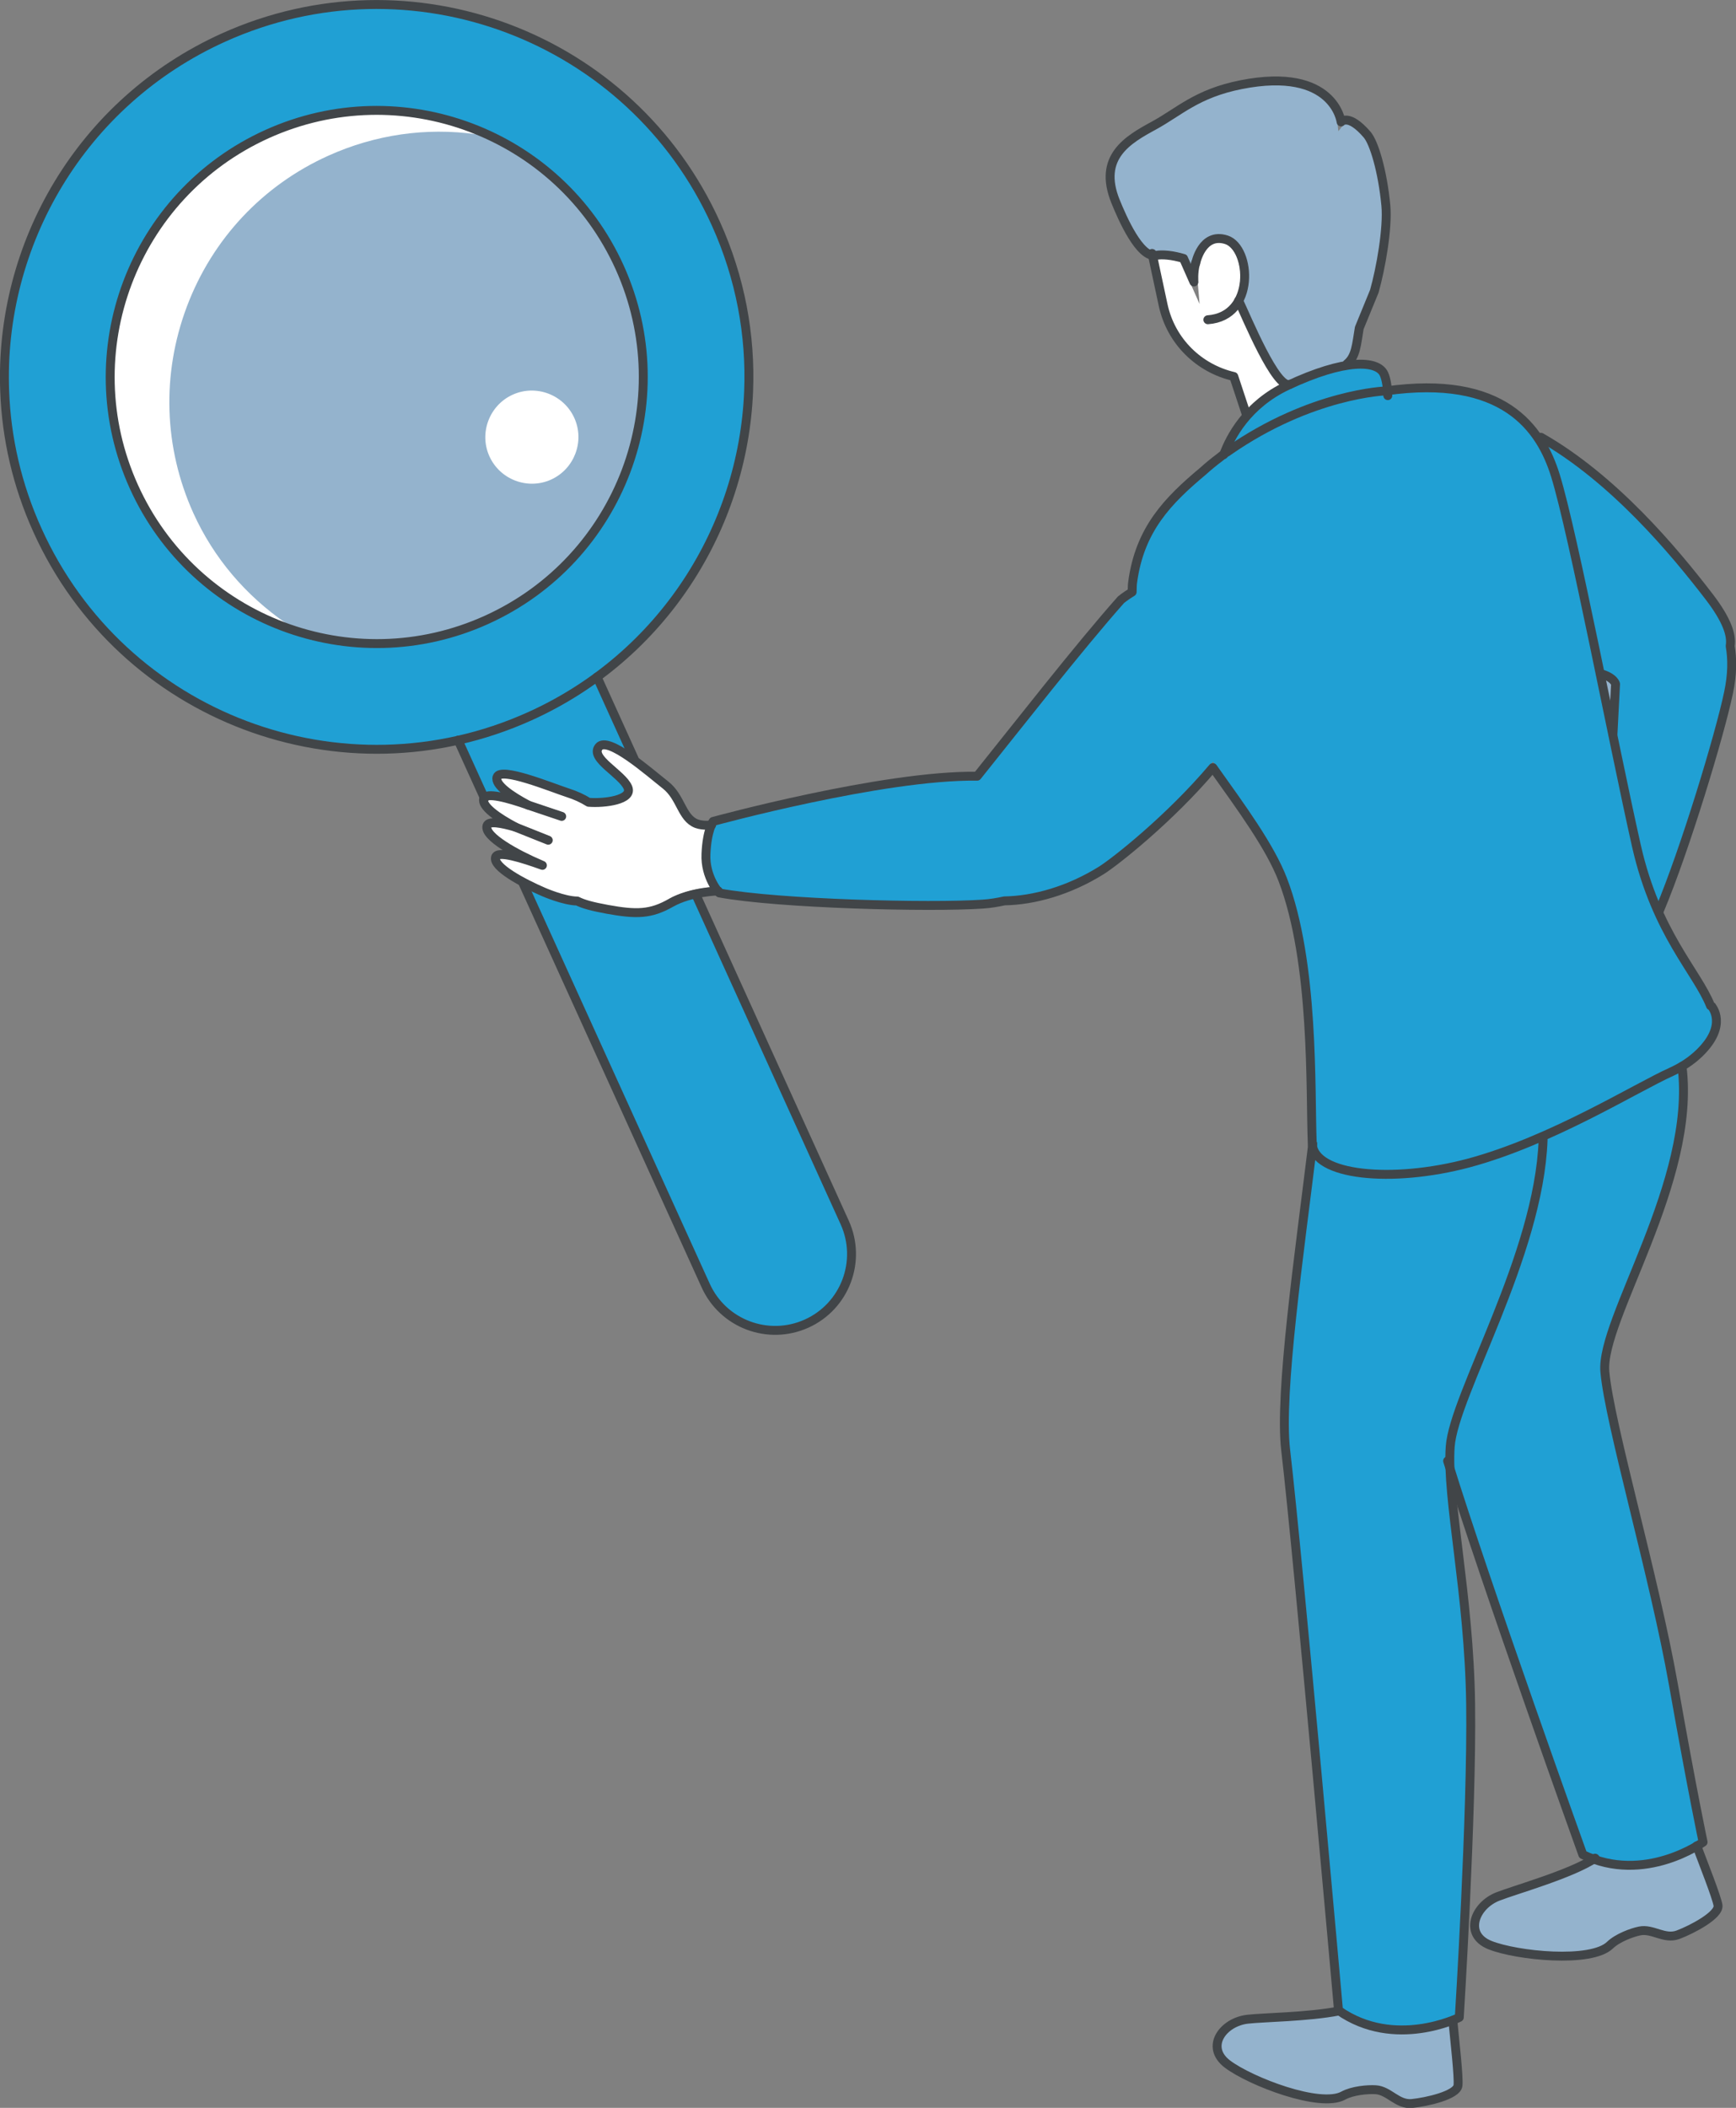 <?xml version="1.0" encoding="UTF-8"?>
<svg id="_レイヤー_2" data-name="レイヤー 2" xmlns="http://www.w3.org/2000/svg" viewBox="0 0 107.09 130">
  <rect x="0" y="0" width="107.09" height="130" fill="#808080" stroke="none"/>
  <defs>
    <style>
      .cls-1 {
        fill: #20a0d4;
      }

      .cls-1, .cls-2, .cls-3 {
        stroke-width: 0px;
      }

      .cls-4 {
        fill: none;
        stroke: #414548;
        stroke-linecap: round;
        stroke-linejoin: round;
        stroke-width: .55px;
      }

      .cls-2 {
        fill: #fff;
      }

      .cls-3 {
        fill: #94b3cd;
      }
    </style>
  </defs>
  <g id="section04">
    <g>
      <g>
        <path class="cls-1" d="M2.52,32.6c-1.21-2.68-1.88-5.52-2-8.45C.15,14.85,5.4,6.36,13.88,2.53c2.99-1.35,6.16-2.03,9.35-2.03,2.71,0,5.43.49,8.04,1.48,5.68,2.14,10.19,6.37,12.69,11.91,1.47,3.25,2.14,6.69,2,10.25-.34,8.67-5.46,16.26-13.35,19.83-11.42,5.16-24.91.07-30.07-11.35Z"/>
        <path class="cls-1" d="M51.9,75.49c1.02,2.25.01,4.91-2.24,5.93-2.25,1.02-4.91.01-5.93-2.24l-11.03-24.28c.26.13.51.24.71.32.05.02,1.25.55,2.11.58.38.19.95.34,1.87.51.71.13,1.3.21,1.82.21.79,0,1.45-.18,2.26-.63.41-.23.87-.38,1.3-.49l9.13,20.1Z"/>
        <path class="cls-3" d="M38.43,16.38c-3.79-8.38-13.67-12.12-22.06-8.33-8.38,3.79-12.11,13.68-8.33,22.06,2.15,4.77,6.29,8,10.99,9.24.07.04.13.09.2.13l.04-.08c1.3.32,2.63.52,3.98.52,2.29,0,4.62-.48,6.84-1.48,8.38-3.79,12.11-13.68,8.33-22.06Z"/>
        <path class="cls-2" d="M8.46,29.92c-3.68-8.15-.05-17.77,8.1-21.45,2.16-.98,4.42-1.44,6.65-1.44s4.22.45,6.16,1.25c-3.1-.43-6.22.02-9.11,1.32-4.06,1.83-7.16,5.14-8.73,9.3-1.57,4.17-1.43,8.7.4,12.75,1.26,2.78,3.23,5.07,5.7,6.78-3.94-1.45-7.32-4.41-9.18-8.53Z"/>
        <path class="cls-3" d="M29.91,38.02c-3.47,1.57-7.21,1.8-10.65.93-3.06-1.7-5.45-4.27-6.9-7.47-1.78-3.95-1.92-8.35-.39-12.4s4.54-7.26,8.49-9.05c3.27-1.48,6.85-1.83,10.35-1.01v-.04c3.07,1.62,5.66,4.2,7.2,7.6,3.68,8.15.05,17.77-8.1,21.45Z"/>
        <path class="cls-3" d="M31.44,23.93c-1.68.76-2.42,2.74-1.67,4.41h0c.56,1.23,1.77,1.96,3.05,1.96.46,0,.92-.1,1.37-.3,1.68-.76,2.42-2.74,1.67-4.41-.76-1.67-2.74-2.42-4.41-1.67Z"/>
        <path class="cls-2" d="M33.99,29.58c-1.44.65-3.15,0-3.8-1.44-.65-1.44,0-3.15,1.44-3.8,1.44-.65,3.15,0,3.8,1.44.65,1.44,0,3.15-1.44,3.8Z"/>
        <path class="cls-1" d="M85.16,23.15c.08.16.13.43.17.74-.72.04-4.72.44-9.32,3.52.53-1.08,1.56-2.51,3.51-3.43,3.62-1.71,5.36-1.44,5.64-.83Z"/>
        <path class="cls-3" d="M69.03,12.32c-1.04-2.56.71-3.52,2.25-4.37.42-.23.81-.48,1.18-.72,1.07-.69,2.17-1.39,4.15-1.79,2.14-.42,3.76-.25,4.82.5.94.67,1.07,1.59,1.07,1.6l.06.55.34-.42s.05-.04.14-.04c.16,0,.51.12,1.12.83.38.45.9,2.15,1.1,4.23.14,1.42-.33,3.9-.69,5.18l-.95,2.32c-.03.15-.05.3-.07.44-.12.76-.2,1.3-.61,1.63l.05.06c-.98.16-2.17.55-3.51,1.17h0c-.16.04-.71-.23-2.58-4.43-.1-.22-.17-.39-.24-.53.15-.31.26-.65.31-1.04.15-1.19-.28-2.61-1.25-2.92-.46-.15-.87-.12-1.23.09-.74.43-.96,1.48-.96,1.53l.21.04-.21-.02c-.02.06-.03.13-.04.19l-.3-.67-.1-.03c-.7-.21-1.38-.28-1.8-.19-.03,0-.05,0-.07,0-.55,0-1.36-1.18-2.18-3.2Z"/>
        <path class="cls-2" d="M76.29,23.03l-.13-.03c-2.13-.5-3.73-2.12-4.19-4.24l-.6-2.79c.26-.06.78-.04,1.47.16l1.16,2.62-.12-1.39s-.05-.53.09-1.04v-.04s0,0,0,0c0,0,.18-.89.74-1.22.24-.14.53-.16.85-.05.64.21,1.07,1.32.94,2.43-.07.58-.41,1.93-2.03,2.05l.03.46c.79-.06,1.4-.42,1.84-.97.04.09.07.16.12.27,1.06,2.37,1.87,3.95,2.53,4.48-.82.43-1.48.93-2,1.47l-.72-2.18Z"/>
        <path class="cls-1" d="M32.79,44.38c1.41-.64,2.73-1.41,3.95-2.28l1.89,4.17c-.58-.37-1.09-.6-1.46-.56-.17.02-.31.09-.41.21-.48.6.24,1.22.87,1.77.38.33.76.67.89.95.04.08.02.13-.01.18-.23.32-1.31.48-2.12.43-.36-.22-.81-.43-1.25-.57-.19-.06-.46-.16-.77-.27-1.71-.61-3.17-1.1-3.7-.83-.12.06-.2.16-.23.27-.04.14-.14.48.61,1.09-.5-.12-.82-.12-1.05-.05l-1.41-3.11c1.42-.34,2.83-.79,4.21-1.41Z"/>
        <path class="cls-2" d="M41.25,55.48c-1.2.68-2.03.68-3.77.37-.91-.16-1.44-.31-1.79-.49l-.1-.03c-.77,0-1.97-.53-1.99-.54-1.93-.82-2.9-1.62-2.85-1.84.1-.08.58-.1,2.61.63l.17-.43-.11-.05c-2.02-.86-3.27-1.78-3.18-2.1.02-.01.23-.15,1.48.22l2.02.8.08-.19.12.03-.11-.06.09-.22-2.01-.8c-1.56-.82-1.89-1.32-1.85-1.46.06-.05.42-.17,2.45.53v-.02s0,.02,0,.02l2.08.7.15-.44-2.06-.69c-1.51-.8-1.83-1.3-1.79-1.43.28-.26,2.51.55,3.34.84.31.11.58.21.78.27.42.14.85.34,1.19.55l.1.03c.65.06,2.16-.02,2.59-.61.14-.18.16-.41.06-.63-.16-.39-.59-.76-1.01-1.12-.6-.52-1-.9-.82-1.14.01-.02.04-.04.1-.04.02,0,.03,0,.05,0,.65,0,2.25,1.3,3.11,2,.2.17.39.31.53.43.41.32.65.76.87,1.18.26.5.54,1.02,1.11,1.24.23.09.48.11.68.11-.1.34-.21.83-.24,1.53-.04.94.28,1.65.55,2.09-.59.05-1.71.21-2.63.73Z"/>
        <path class="cls-3" d="M89.49,125.5c.12,1.14.28,2.7.23,3.1-.04.32-1.42.79-2.64.9-.41.03-.74-.17-1.09-.39-.33-.21-.68-.43-1.12-.46-.5-.03-1.48.04-2.11.39-1.31.72-5.53-.89-6.9-1.92-.45-.34-.63-.75-.51-1.17.16-.59.88-1.1,1.66-1.19.3-.03.77-.06,1.33-.09,1.25-.07,2.94-.16,4.23-.41,1.3.87,2.67,1.15,3.88,1.15s2.31-.29,2.96-.52l.06.6Z"/>
        <path class="cls-1" d="M89.69,95.49c.35,2.85.75,6.07.79,9.59.08,6.31-.61,17.79-.69,19.17-.67.29-4.04,1.6-7.01-.41-.17-1.91-2.5-27.99-3.26-34.46-.34-2.87.49-9.46,1.23-15.28.12-.94.23-1.84.34-2.74.11.13.2.27.36.38.82.61,2.31.91,4.1.91,1.56,0,3.35-.23,5.12-.71,1.44-.39,2.9-.93,4.29-1.52-.19,4.28-2.16,9.07-3.75,12.92-1.05,2.54-1.88,4.56-1.97,5.83-.02.28-.02.6-.01.92l-.14.04c.04.14.1.3.14.45.05,1.37.25,3.03.48,4.89Z"/>
        <path class="cls-3" d="M104.72,114.6c.41,1.08.98,2.56,1.04,2.95.05.31-1.16,1.13-2.31,1.56-.39.15-.76.03-1.15-.09-.38-.12-.77-.24-1.2-.15-.5.1-1.42.43-1.94.93-1.06,1.04-5.57.59-7.16-.05-.53-.21-.8-.56-.8-1,0-.61.56-1.29,1.29-1.58.28-.11.73-.26,1.26-.43,1.46-.48,3.4-1.13,4.56-1.83.75.25,1.48.35,2.17.35,1.77,0,3.26-.65,4.06-1.09l.17.43Z"/>
        <path class="cls-1" d="M100.53,78.67c-1.05,2.59-1.89,4.63-1.77,5.94.15,1.65.94,4.9,1.85,8.66.85,3.48,1.81,7.42,2.38,10.66,1.02,5.78,1.66,8.87,1.8,9.57-.65.41-3.75,2.21-6.98.71-.47-1.3-5.8-16.19-8.15-23.68-.02-.47-.01-.91.02-1.3.09-1.21.95-3.28,1.94-5.69,1.62-3.93,3.64-8.82,3.8-13.22h-.18c2.14-.94,4.11-1.99,5.62-2.8.95-.51,1.77-.94,2.35-1.21.12-.05.22-.13.33-.18.4,4.15-1.48,8.79-3.01,12.54Z"/>
        <path class="cls-1" d="M105.31,62.12l.03.08.11.06c.13.18.67,1.11-.76,2.51-.46.46-1.03.83-1.68,1.13-.6.27-1.42.71-2.38,1.22-2.54,1.36-6.37,3.4-10.1,4.4-3.62.97-7.41.91-8.82-.13-.34-.25-.51-.54-.53-.87-.02-.58-.04-1.29-.05-2.1-.06-3.97-.16-9.98-1.79-14.23-.73-1.9-2.27-4.07-3.91-6.36l-.6-.85-.19.23c-2.76,3.27-6.12,5.85-6.82,6.29-1.85,1.16-3.94,1.81-5.91,1.85-.48.1-.9.17-1.33.19-3.32.22-12.47-.02-16.09-.67-.17-.21-.76-1.03-.71-2.18.05-1.08.28-1.63.36-1.81,1.04-.28,10.42-2.76,15.89-2.76.08,0,.16,0,.24,0h.11s.07-.09.07-.09c.55-.68,1.16-1.46,1.82-2.28,2.24-2.81,5.03-6.32,7.02-8.57,0,0,.25-.21.66-.46l.11-.06v-.32c.01-.13.01-.26.03-.39.43-3.26,2.18-4.96,4.26-6.71.31-.28.66-.57,1.05-.87l.2-.16c.06-.05.14-.1.25-.16l.05-.04c4.6-3.2,8.76-3.61,9.46-3.66,0,.02,0,.03,0,.05l.46-.02s0-.04,0-.07c5.39-.69,8.63.97,9.9,5.09.7,2.26,1.92,8.16,3.1,13.87.7,3.38,1.36,6.57,1.9,8.96.84,3.71,2.3,6.03,3.37,7.72.51.81.95,1.5,1.21,2.16Z"/>
        <path class="cls-3" d="M99.36,43.49c-.02-.11-.04-.21-.07-.32-.09-.42-.18-.85-.26-1.27.28.14.37.28.4.33l-.07,1.26Z"/>
        <path class="cls-1" d="M101.19,52.13c-.43-1.89-.93-4.28-1.46-6.86l.16-3.11c0-.05-.14-.5-.96-.78-1.06-5.12-2.11-10.08-2.74-12.11-.21-.67-.49-1.27-.8-1.82,3.23,1.96,6.48,5.08,9.9,9.55.93,1.21,1.34,2.16,1.22,2.81v.04s0,.04,0,.04c.14.85.11,1.79-.1,2.8-.52,2.49-2.53,9.14-4.09,13-.42-1.01-.81-2.17-1.12-3.54Z"/>
      </g>
      <g>
        <path class="cls-4" d="M44.16,13.79C38.94,2.23,25.34-2.9,13.78,2.32,5,6.29-.07,15.09.29,24.16c.11,2.87.76,5.76,2.02,8.54,5.22,11.56,18.82,16.69,30.38,11.47,8.19-3.7,13.15-11.62,13.49-20.03.14-3.45-.5-6.99-2.02-10.35ZM30.01,38.23c-8.27,3.74-18.01.06-21.75-8.21-3.74-8.27-.06-18.01,8.21-21.75,8.27-3.74,18.01-.06,21.75,8.21,3.74,8.27.06,18.01-8.21,21.75Z"/>
        <path class="cls-4" d="M43.9,50.88s-.52.07-.93-.08c-.93-.36-.95-1.63-1.92-2.39-.97-.76-3.55-3.05-4.11-2.34-.56.71,1.43,1.65,1.79,2.49.33.77-1.44,1-2.42.92-.38-.24-.83-.44-1.24-.57-1.07-.35-4.22-1.65-4.41-.98-.14.47.83,1.14,1.92,1.72-1.24-.43-2.61-.82-2.74-.39-.14.47.86,1.17,1.96,1.75-.9-.26-1.67-.4-1.76-.08-.19.67,1.87,1.78,3.31,2.39,0,0,.04.02.11.05-1.2-.43-2.77-.94-2.89-.5-.17.6,1.68,1.59,2.96,2.14,0,0,1.25.55,2.08.56.37.19.92.34,1.85.51,1.81.33,2.68.31,3.93-.4,1.24-.7,2.92-.73,2.92-.73"/>
        <path class="cls-4" d="M102.38,56.12c1.57-3.74,3.7-10.77,4.25-13.4.24-1.13.24-2.08.1-2.88.12-.7-.25-1.66-1.26-2.99-2.23-2.91-5.94-7.33-10.41-9.88"/>
        <path class="cls-4" d="M75.49,28.04c.4-1.09,1.44-3.09,3.93-4.26,3.55-1.67,5.55-1.57,5.95-.72.15.32.22.83.24,1.34"/>
        <path class="cls-4" d="M95.19,70.31c-.26,7.13-5.5,15.71-5.73,18.91s1.17,9.09,1.26,15.87c.09,6.78-.7,19.33-.7,19.33,0,0-3.98,2-7.45-.43,0,0-2.47-27.81-3.26-34.56-.41-3.49.85-12.14,1.67-18.89"/>
        <path class="cls-4" d="M71.07,15.63l.68,3.18c.49,2.27,2.24,3.92,4.36,4.41l.77,2.33"/>
        <path class="cls-4" d="M83.09,22.44c.56-.45.59-1.21.76-2.21l.93-2.27c.39-1.38.84-3.87.71-5.29-.2-2.1-.72-3.85-1.15-4.36-1.16-1.35-1.61-.79-1.61-.79,0,0-.43-3.43-6.16-2.3-2.74.54-3.82,1.67-5.4,2.53s-3.46,1.93-2.36,4.66c.42,1.04,1.51,3.54,2.51,3.34.37-.07.99-.02,1.69.19l.64,1.45s-.05-.57.09-1.1c0-.02.01-.05.02-.08"/>
        <path class="cls-4" d="M76.41,18.54c.48,1.01,2.32,5.5,3.16,5.16"/>
        <path class="cls-4" d="M73.76,16.24s.38-1.94,1.9-1.45c1.52.5,1.81,4.72-1.15,4.93"/>
        <path class="cls-4" d="M105.6,62.07l-.08-.04c-.83-2.1-3.34-4.44-4.57-9.85-1.46-6.49-3.89-19.26-5-22.85-.91-2.94-3.22-6.25-10.46-5.22,0,0-4.58.14-9.71,3.71-.02.01-.04.03-.05.04-.09.05-.18.1-.26.17-.07.05-.13.11-.2.16-.4.3-.75.59-1.06.87-2.16,1.81-3.9,3.57-4.34,6.85-.03.2-.02.4-.03.6-.43.26-.69.48-.69.48-2.61,2.94-6.42,7.83-8.87,10.88-5.81-.08-16.29,2.79-16.29,2.79,0,0-.38.55-.44,2-.07,1.45.82,2.41.82,2.41,3.68.68,13.04.91,16.23.69.5-.03.94-.11,1.36-.2,1.81-.03,3.96-.62,5.98-1.88.86-.54,4.22-3.19,6.88-6.34,1.78,2.5,3.53,4.88,4.31,6.91,1.96,5.11,1.69,12.96,1.82,16.27.08,1.99,4.9,2.47,9.64,1.21,5.14-1.38,10.31-4.64,12.52-5.63.64-.29,1.24-.68,1.74-1.17,1.76-1.72.74-2.86.74-2.86Z"/>
        <path class="cls-4" d="M103.76,65.77c.89,7.08-5.05,15.63-4.76,18.83.28,3.19,3.05,12.62,4.23,19.3,1.18,6.67,1.83,9.71,1.83,9.71,0,0-3.61,2.62-7.42.77,0,0-5.96-16.58-8.34-24.28"/>
        <path class="cls-4" d="M98.72,41.54c.87.24.94.65.94.65l-.16,3.1"/>
        <path class="cls-4" d="M89.63,124.68c.11,1.18.37,3.42.31,3.94-.07.6-1.94,1.02-2.84,1.11s-1.41-.8-2.24-.85c-.49-.03-1.42.05-1.99.36-1.42.79-5.73-.87-7.15-1.94-1.41-1.07-.26-2.61,1.26-2.77.98-.11,3.73-.14,5.58-.5"/>
        <path class="cls-4" d="M104.67,113.84c.42,1.12,1.23,3.16,1.31,3.67.09.6-1.61,1.49-2.46,1.81s-1.57-.4-2.38-.23c-.48.1-1.35.42-1.82.87-1.16,1.13-5.76.66-7.41,0-1.64-.66-.93-2.45.5-3,1.07-.42,4.49-1.37,5.99-2.36"/>
        <line class="cls-4" x1="32.57" y1="49.65" x2="34.65" y2="50.35"/>
        <line class="cls-4" x1="31.79" y1="51.01" x2="33.82" y2="51.82"/>
        <path class="cls-4" d="M42.95,55.22l9.16,20.18c1.07,2.37.02,5.16-2.35,6.23s-5.16.02-6.23-2.35l-11.3-24.88"/>
        <line class="cls-4" x1="36.83" y1="41.75" x2="39.12" y2="46.8"/>
        <line class="cls-4" x1="29.89" y1="49.24" x2="28.26" y2="45.65"/>
      </g>
    </g>
  </g>
</svg>